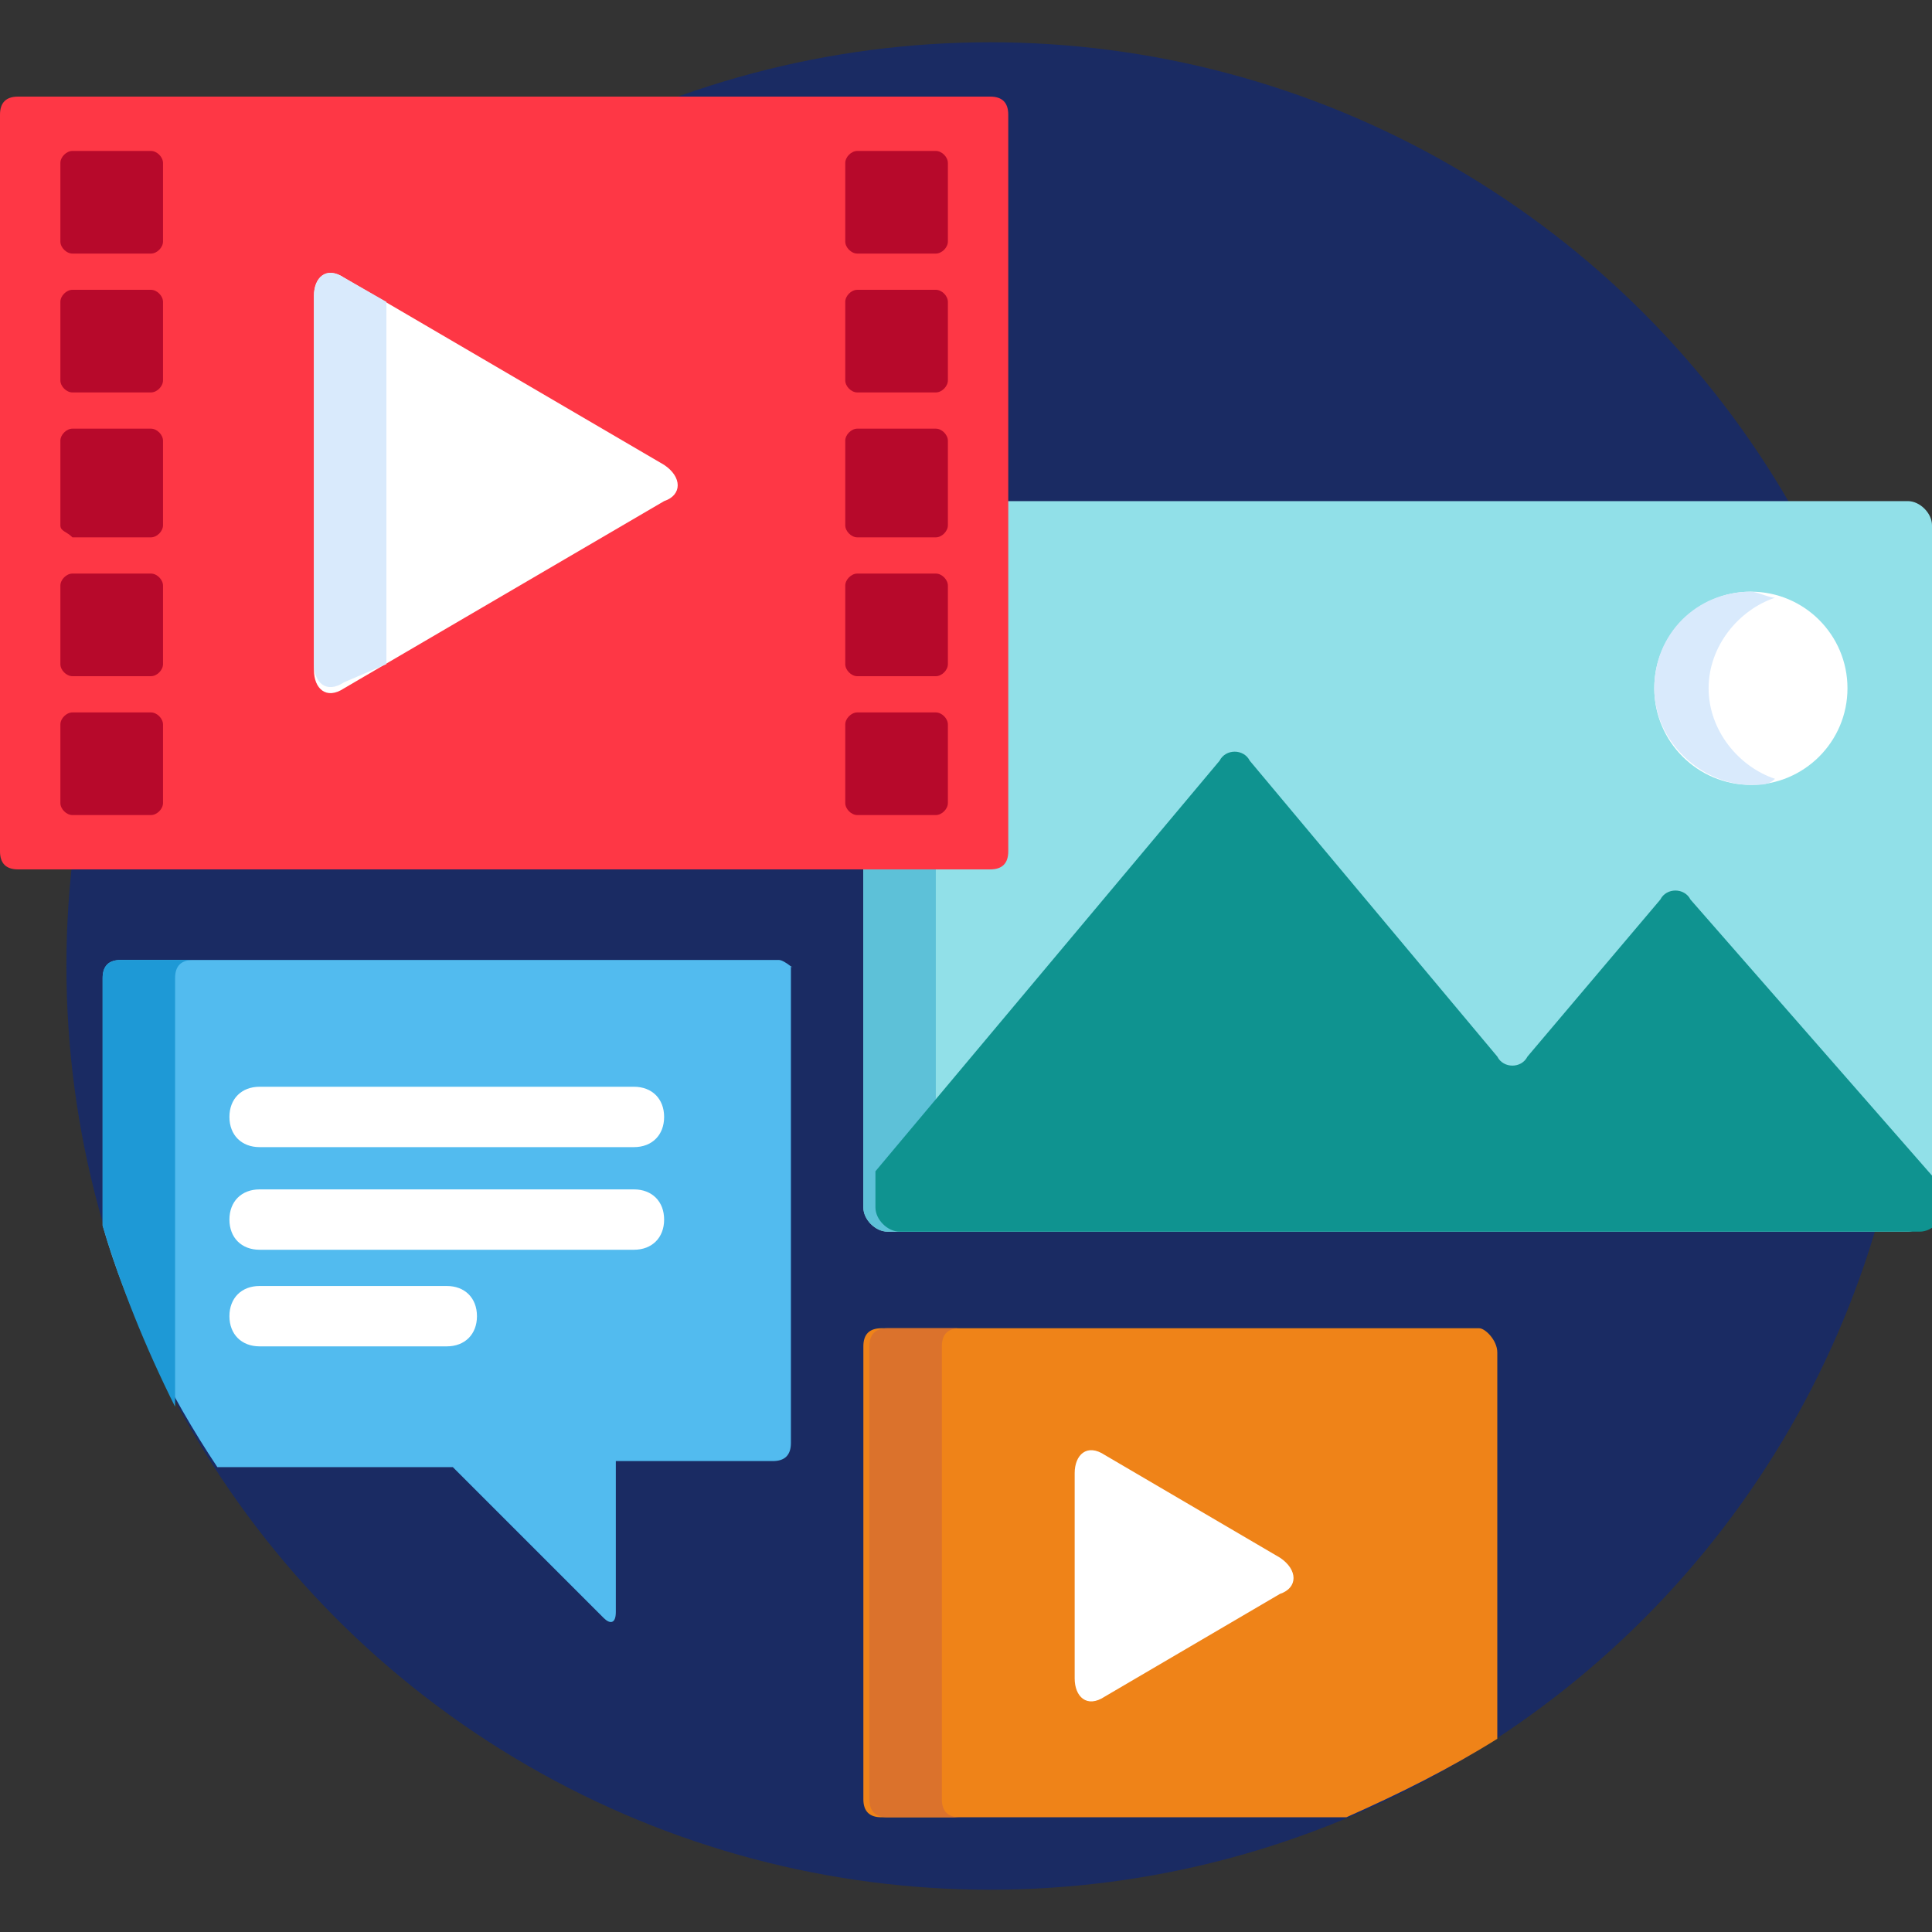 <?xml version="1.0" encoding="utf-8"?>
<!-- Generator: Adobe Illustrator 24.1.1, SVG Export Plug-In . SVG Version: 6.00 Build 0)  -->
<svg version="1.1" id="Capa_1" xmlns="http://www.w3.org/2000/svg" xmlns:xlink="http://www.w3.org/1999/xlink" x="0px" y="0px"
	 viewBox="0 0 32 32" style="enable-background:new 0 0 32 32;" xml:space="preserve">
<rect x="0" y="0" width="32" height="32" fill="#333333" stroke="none"/>
<style type="text/css">
	.st0{fill:#1A2B63;}
	.st1{fill:#91E0E8;}
	.st2{fill:#5DC1D8;}
	.st3{fill:#0F9390;}
	.st4{fill:#FFFFFF;}
	.st5{fill:#D9EAFC;}
	.st6{fill:#FE3745;}
	.st7{fill:#B7092B;}
	.st8{fill:#52BBEF;}
	.st9{fill:#1E99D6;}
	.st10{fill:#EF8318;}
	.st11{fill:#DB722C;}
</style>
<g>
	<circle class="st0" cx="16.4" cy="16" r="15.3"/>
	<path class="st1" d="M31.6,8.3h-15v5.8c0,0.2-0.1,0.3-0.3,0.3h-2V20c0,0.2,0.2,0.4,0.4,0.4h16.9c0.2,0,0.4-0.2,0.4-0.4V8.7
		C32,8.5,31.8,8.3,31.6,8.3z"/>
	<path class="st2" d="M15.5,20v-5.6h-1.2V20c0,0.2,0.2,0.4,0.4,0.4h1.2C15.7,20.4,15.5,20.2,15.5,20z"/>
	<path class="st3" d="M28,14.9c-0.1-0.2-0.4-0.2-0.5,0l-2.2,2.6c-0.1,0.2-0.4,0.2-0.5,0l-4.1-4.9c-0.1-0.2-0.4-0.2-0.5,0l-5.7,6.8
		V20c0,0.2,0.2,0.4,0.4,0.4h16.9c0.2,0,0.4-0.2,0.4-0.4v-0.3L28,14.9z"/>
	<circle class="st4" cx="29" cy="11.4" r="1.6"/>
	<path class="st5" d="M28.3,11.4c0-0.7,0.5-1.3,1.1-1.5c-0.1,0-0.3-0.1-0.4-0.1c-0.9,0-1.6,0.7-1.6,1.6S28.2,13,29,13
		c0.2,0,0.3,0,0.4-0.1C28.8,12.7,28.3,12.1,28.3,11.4z"/>
	<path class="st6" d="M16.7,14.1c0,0.2-0.1,0.3-0.3,0.3H0.3c-0.2,0-0.3-0.1-0.3-0.3V1.9c0-0.2,0.1-0.3,0.3-0.3h16.1
		c0.2,0,0.3,0.1,0.3,0.3V14.1z"/>
	<path class="st4" d="M5.2,4.9c0-0.3,0.2-0.5,0.5-0.3L11,7.7c0.3,0.2,0.3,0.5,0,0.6l-5.3,3.1c-0.3,0.2-0.5,0-0.5-0.3V4.9z"/>
	<path class="st5" d="M6.4,5L5.7,4.6c-0.3-0.2-0.5,0-0.5,0.3v6.1c0,0.3,0.2,0.5,0.5,0.3L6.4,11C6.4,11,6.4,5,6.4,5z"/>
	<g>
		<path class="st7" d="M15.7,4c0,0.1-0.1,0.2-0.2,0.2h-1.3C14.1,4.2,14,4.1,14,4V2.7c0-0.1,0.1-0.2,0.2-0.2h1.3
			c0.1,0,0.2,0.1,0.2,0.2L15.7,4L15.7,4z"/>
		<path class="st7" d="M15.7,6.3c0,0.1-0.1,0.2-0.2,0.2h-1.3c-0.1,0-0.2-0.1-0.2-0.2V5c0-0.1,0.1-0.2,0.2-0.2h1.3
			c0.1,0,0.2,0.1,0.2,0.2L15.7,6.3L15.7,6.3z"/>
		<path class="st7" d="M15.7,8.7c0,0.1-0.1,0.2-0.2,0.2h-1.3c-0.1,0-0.2-0.1-0.2-0.2V7.3c0-0.1,0.1-0.2,0.2-0.2h1.3
			c0.1,0,0.2,0.1,0.2,0.2L15.7,8.7L15.7,8.7z"/>
		<path class="st7" d="M15.7,11c0,0.1-0.1,0.2-0.2,0.2h-1.3c-0.1,0-0.2-0.1-0.2-0.2V9.7c0-0.1,0.1-0.2,0.2-0.2h1.3
			c0.1,0,0.2,0.1,0.2,0.2L15.7,11L15.7,11z"/>
		<path class="st7" d="M15.7,13.3c0,0.1-0.1,0.2-0.2,0.2h-1.3c-0.1,0-0.2-0.1-0.2-0.2V12c0-0.1,0.1-0.2,0.2-0.2h1.3
			c0.1,0,0.2,0.1,0.2,0.2L15.7,13.3L15.7,13.3z"/>
		<path class="st7" d="M2.7,4c0,0.1-0.1,0.2-0.2,0.2H1.2C1.1,4.2,1,4.1,1,4V2.7c0-0.1,0.1-0.2,0.2-0.2h1.3c0.1,0,0.2,0.1,0.2,0.2V4z
			"/>
		<path class="st7" d="M2.7,6.3c0,0.1-0.1,0.2-0.2,0.2H1.2C1.1,6.5,1,6.4,1,6.3V5c0-0.1,0.1-0.2,0.2-0.2h1.3c0.1,0,0.2,0.1,0.2,0.2
			V6.3z"/>
		<path class="st7" d="M2.7,8.7c0,0.1-0.1,0.2-0.2,0.2H1.2C1.1,8.8,1,8.8,1,8.7V7.3c0-0.1,0.1-0.2,0.2-0.2h1.3
			c0.1,0,0.2,0.1,0.2,0.2V8.7z"/>
		<path class="st7" d="M2.7,11c0,0.1-0.1,0.2-0.2,0.2H1.2C1.1,11.2,1,11.1,1,11V9.7c0-0.1,0.1-0.2,0.2-0.2h1.3
			c0.1,0,0.2,0.1,0.2,0.2V11z"/>
		<path class="st7" d="M2.7,13.3c0,0.1-0.1,0.2-0.2,0.2H1.2c-0.1,0-0.2-0.1-0.2-0.2V12c0-0.1,0.1-0.2,0.2-0.2h1.3
			c0.1,0,0.2,0.1,0.2,0.2V13.3z"/>
	</g>
	<path class="st8" d="M12.9,15.9H2c-0.2,0-0.3,0.1-0.3,0.3v4.1c0.4,1.4,1.1,2.8,1.9,4h3.9l2.5,2.5c0.1,0.1,0.2,0.1,0.2-0.1v-2.5h2.6
		c0.2,0,0.3-0.1,0.3-0.3v-7.9C13.2,16.1,13,15.9,12.9,15.9z"/>
	<path class="st9" d="M2.9,16.2c0-0.2,0.1-0.3,0.3-0.3H2c-0.2,0-0.3,0.1-0.3,0.3v4.1c0.3,1,0.7,2,1.2,3V16.2z"/>
	<g>
		<path class="st4" d="M10.5,19H4.3c-0.3,0-0.5-0.2-0.5-0.5c0-0.3,0.2-0.5,0.5-0.5h6.2c0.3,0,0.5,0.2,0.5,0.5
			C11,18.8,10.8,19,10.5,19z"/>
		<path class="st4" d="M10.5,20.7H4.3c-0.3,0-0.5-0.2-0.5-0.5s0.2-0.5,0.5-0.5h6.2c0.3,0,0.5,0.2,0.5,0.5S10.8,20.7,10.5,20.7z"/>
		<path class="st4" d="M7.4,22.3H4.3c-0.3,0-0.5-0.2-0.5-0.5s0.2-0.5,0.5-0.5h3.1c0.3,0,0.5,0.2,0.5,0.5S7.7,22.3,7.4,22.3z"/>
	</g>
	<path class="st10" d="M24.5,22h-9.9c-0.2,0-0.3,0.1-0.3,0.3v7.5c0,0.2,0.1,0.3,0.3,0.3h7.7c0.9-0.4,1.7-0.8,2.5-1.3v-6.4
		C24.8,22.2,24.6,22,24.5,22z"/>
	<path class="st11" d="M15.6,29.8v-7.5c0-0.2,0.1-0.3,0.3-0.3h-1.2c-0.2,0-0.3,0.1-0.3,0.3v7.5c0,0.2,0.1,0.3,0.3,0.3h1.2
		C15.7,30.1,15.6,30,15.6,29.8z"/>
	<path class="st4" d="M17.8,24.4c0-0.3,0.2-0.5,0.5-0.3l2.9,1.7c0.3,0.2,0.3,0.5,0,0.6l-2.9,1.7c-0.3,0.2-0.5,0-0.5-0.3V24.4z"/>
</g>
</svg>
